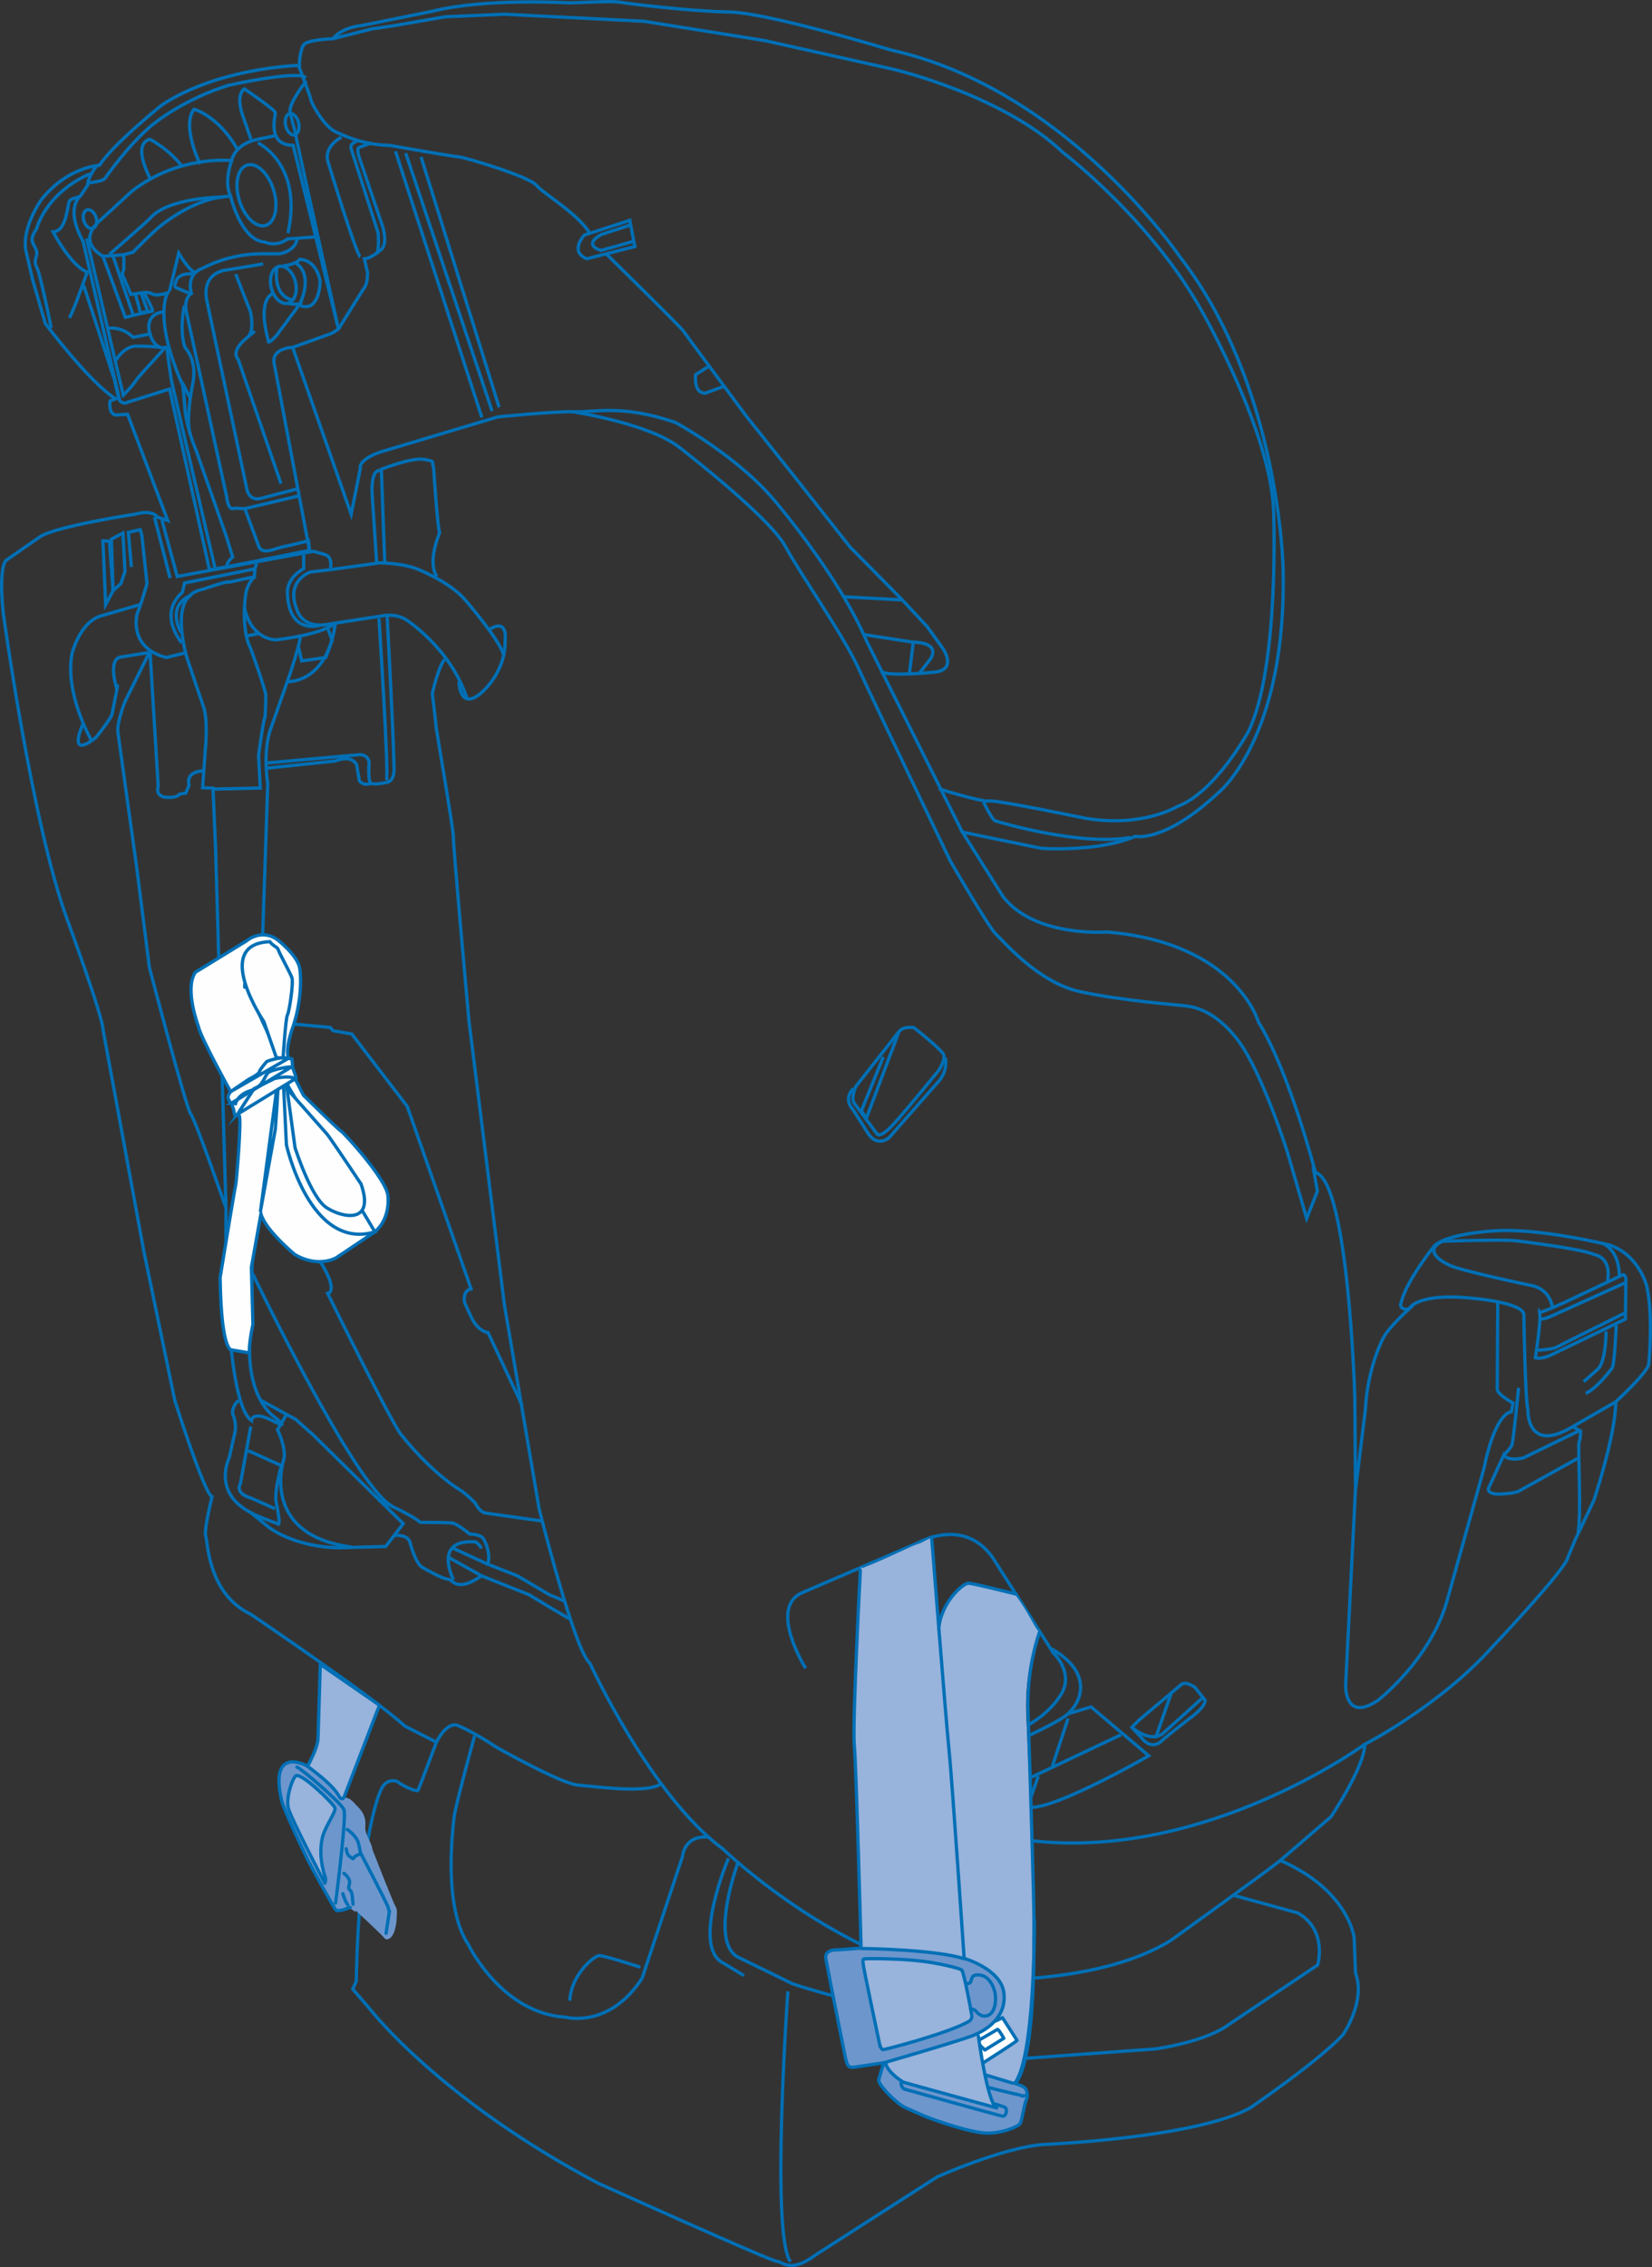<?xml version="1.0" encoding="UTF-8"?>
<!DOCTYPE svg PUBLIC "-//W3C//DTD SVG 1.1//EN" "http://www.w3.org/Graphics/SVG/1.1/DTD/svg11.dtd">
<!-- Creator: CorelDRAW 2017 -->
<svg xmlns="http://www.w3.org/2000/svg" xml:space="preserve" width="38.124mm" height="52.309mm" version="1.1" style="shape-rendering:geometricPrecision; text-rendering:geometricPrecision; image-rendering:optimizeQuality; fill-rule:evenodd; clip-rule:evenodd"
viewBox="0 0 746.76 1024.61"
 xmlns:xlink="http://www.w3.org/1999/xlink">
 <rect x="0" y="0" width="746.76" height="1024.61" fill="#333333" stroke="none"/>
 <defs>
  <style type="text/css">
   <![CDATA[
    .str0 {stroke:#006FB5;stroke-width:1.49;stroke-miterlimit:10}
    .str2 {stroke:#006FB5;stroke-width:1.49;stroke-linecap:round;stroke-miterlimit:4}
    .str1 {stroke:#006FB5;stroke-width:1.49;stroke-linecap:round;stroke-linejoin:round;stroke-miterlimit:4}
    .fil0 {fill:none;fill-rule:nonzero}
    .fil1 {fill:#FEFEFE;fill-rule:nonzero}
    .fil4 {fill:#FEFEFE;fill-rule:nonzero}
    .fil3 {fill:#98B3DC;fill-rule:nonzero}
    .fil2 {fill:#6D96CD;fill-rule:nonzero}
   ]]>
  </style>
 </defs>
 <g id="Layer_x0020_1">
  <path class="fil0 str0" d="M134.94 29.57c0,0 -35.93,0.95 -61.67,17.8 0,0 -22.24,17.81 -28.29,27.34 0,0 -14.3,0.64 -26.07,15.26 0,0 -8.89,12.09 -7.31,22.89l3.18 13.67 5.72 19.72c0,0 20.03,26.69 31.79,34l-2.54 0.95c0,0 -0.95,5.73 2.54,6.36l5.4 -0.32 18.12 48 -4.76 -1.59c0,0 -1.91,-3.5 -9.86,-1.27 0,0 -33.69,5.08 -42.59,9.85l-15.57 10.81c0,0 -3.82,1.26 -1.59,23.84 0,0 13.03,95.37 28.92,138.59 0,0 16.22,44.19 16.22,49.91l18.44 100.13 13.99 67.39c0,0 13.35,42.28 16.85,43.55 0,0 -3.82,15.26 -2.86,17.8 0.95,2.55 0.95,26.07 20.34,35.29 0,0 55.95,37.83 69.63,50.53l14.3 7.31c0,0 -7.63,20.35 -8.26,21.62 -0.64,1.28 -7.95,-2.54 -8.9,-3.49 -0.95,-0.95 -5.72,-1.91 -7.95,3.49 0,0 -9.85,20.03 -11.12,86.47l-1.58 3.49 7.95 9.22c0,0 31.47,40.7 102.99,78.52 0,0 78.19,35.28 80.74,35.28 2.54,0 6.05,5.73 17.48,-2.85l54.99 -35.29c0,0 28.93,-13.03 47.69,-14.62 0,0 68.98,-2.86 93.77,-16.53 0,0 31.15,-21.3 41.96,-33.06 0,0 10.49,-14.93 5.72,-27.97l-0.63 -15.89c0,0 -2.23,-21.3 -33.38,-34.97l22.89 -19.7c0,0 15.26,-22.57 15.26,-32.74 0,0 34.01,-17.49 57.84,-44.18 0,0 28.3,-29.88 33.38,-38.78l3.81 -9.22 8.58 -18.12c0,0 9.85,-29.56 9.85,-44.5 0,0 14.62,-13.36 14.94,-17.16 0,0 2.23,-21.62 -0.95,-35.29 0,0 -3.49,-13.99 -16.84,-18.43 0,0 -32.1,-7.95 -52.46,-6.36 0,0 -23.2,1.27 -27.33,7.62 0,0 -13.04,16.21 -14.62,26.06 0,0 0.32,2.23 3.81,1.6 0,0 -9.22,8.26 -11.75,13.34 0,0 -6.99,13.04 -7.95,32.11l-4.46 36.23 -0.32 -41.95c0,0 -2.85,-97.59 -17.79,-101.4 0,0 -11.77,-45.47 -25.76,-68.04 0,0 -10.17,-35.92 -68.66,-40.69 0,0 -32.42,2.54 -46.73,-15.89l-18.43 -29.24 35.59 7.31c0,0 25.44,1.9 42.6,-5.41 0,0 13.03,3.18 37.51,-19.7 0,0 31.15,-24.81 29.24,-101.73 0,0 -1.59,-82.33 -46.41,-140.19 0,0 -51.49,-76.29 -130.96,-93.77 0,0 -55.31,-16.85 -73.11,-17.16 -17.8,-0.32 -45.77,-3.81 -49.59,-4.45 -3.81,-0.64 -17.8,0.32 -22.89,0.32 0,0 -37.83,-2.23 -61.67,3.82l-31.47 6.36c0,0 -9.21,0.64 -13.35,6.05 0,0 -11.75,0.32 -13.35,2.85 -1.59,2.54 -2.23,9.22 -1.59,10.17"/>
  <path class="fil0 str0" d="M43.54 75.12c0,0 -3.9,5.06 -3.9,8.51 0,0 -2.53,3.91 -3.22,4.83 -0.69,0.92 -4.15,0.92 -5.07,2.53 -0.92,1.61 -1.15,13.56 -7.35,13.79 0,0 7.81,15.17 15.4,18.17 0,0 -6.21,17.93 -8.05,20.7"/>
  <path class="fil0 str0" d="M40.78 78.57c0,0 -18.39,6.67 -24.37,25.06 0,0 -2.3,2.99 -1.84,5.29 0.46,2.3 2.76,3.9 1.84,6.9 -0.92,2.99 -0.46,3.45 0.69,6.2 1.15,2.76 5.98,25.06 5.98,26.22m14.72 -19.31l14.03 43 1.84 8.28"/>
  <path class="fil0 str0" d="M39.63 82.71c0,0 6.89,-0.69 7.82,-2.07 0.92,-1.38 13.34,-18.86 24.38,-26.45 0,0 12.87,-9.89 31.5,-15.64 0,0 30.81,-6.9 34.95,-3.44m-101.86 53.34c0,0 -7.36,5.29 1.15,20.69l16.56 71.98c0,0 1.84,1.84 3.45,0.69l19.08 -5.98 18.01 81.63 7.51 -1.23m65.76 -191.69l-5.52 2.06c0,0 -1.61,0.24 0.23,5.29l10.12 29.9c0,0 2.53,7.12 0,10.58 0,0 -4.6,4.37 -8.06,4.6l1.38 5.98c0,0 0.46,5.29 -2.06,8.04l-11.04 17.71c0,0 -2.76,2.07 -4.6,2.52l-16.1 5.76 26.45 75.42 4.13 -20.69c0,0 -1.47,-3.64 8.95,-7.39l53.24 -15.91c0,0 23.94,-2.4 33.56,-2.34 0.42,0.01 0.8,0.01 1.15,0.03 8.68,0.29 21.71,-3.47 45.71,4.91 0,0 28.37,15.34 45.44,36.17 0,0 28.35,33.27 40.78,62.49l43.31 86.41"/>
  <path class="fil0 str0" d="M161.96 63.62c0,0 -4.14,0.92 -3.22,3.67l12.18 37.94c0,0 0.69,7.35 -0.69,9.43"/>
  <path class="fil0 str0" d="M154.37 62.01c0,0 -8.5,4.14 -5.98,11.5 0,0 12.65,41.62 14.48,42.54"/>
  <path class="fil0 str0" d="M138.5 36.49c0,0 -8.04,10.12 -7.35,14.03 0.68,3.91 2.29,8.51 2.29,9.43 0,0.92 19.55,88.76 19.55,88.76l-20.47 -83.02c-11.96,0 -8.05,-13.33 -8.05,-14.7 0,-1.38 -14.02,-10.81 -14.02,-10.81 0,0 -4.14,2.3 -0.69,12.19l3.68 10.57"/>
  <path class="fil0 str0" d="M90.45 74.2c0,0 -8.51,-17.25 -2.76,-24.83 0,0 10.8,2.76 19.54,17.93m-38.86 14.25c0,0 -9.2,-16.09 -0.69,-18.62 0,0 8.51,4.15 14.72,12.42m52.57 -19.89c0.63,2.65 -0.15,5.11 -1.76,5.51 -1.61,0.38 -3.42,-1.45 -4.06,-4.11 -0.63,-2.65 0.15,-5.12 1.75,-5.51 1.61,-0.38 3.43,1.46 4.07,4.11zm-95.81 52.32l16.56 70.82c0,0 4.37,-4.37 5.76,-6.67 1.38,-2.29 13.56,-14.72 13.56,-15.64m-31.64 -58.15c0.75,2.29 0.14,4.55 -1.38,5.05 -1.5,0.49 -3.34,-0.97 -4.09,-3.26 -0.75,-2.3 -0.13,-4.55 1.38,-5.05 1.5,-0.49 3.33,0.97 4.08,3.26z"/>
  <path class="fil0 str0" d="M124.48 61.32l-7.82 1.61c-10.81,2.07 -11.96,9.66 -11.96,9.66 0,0 -23.68,-2.76 -45.06,13.79l-14.26 13.11c0,0 -11.5,8.74 1.15,16.33l9.43 -0.69 0 6.43 -0.71 2.3 3.92 9.2 4.6 -0.68c0,0 2.99,-0.69 5.06,0.46 2.06,1.15 6.9,-0.46 6.9,-0.46 0,0 -6.68,11.26 6.9,41.85 0,0 0.69,5.74 0.92,9.88 0.23,4.15 1.61,11.04 5.29,20l13.34 37.94 2.99 9.67c0,0 -3.68,3.21 -2.07,4.37l36.8 -7.36 -0.46 -4.37c0,0 -5.75,1.61 -10.58,2.54 -4.83,0.92 -9.43,3.91 -11.72,0.46l-6.45 -17.47 -4.82 -0.24c0,0 -2.53,2.07 -3.45,-5.29l-17.94 -82.31c0,0 -2.07,-6.89 2.07,-9.42 0,0 -2.99,-8.74 5.29,-11.5 0,0 11.04,-6.44 26.68,-6.44l7.59 0c0,0 7.12,-0.68 8.27,-6.9"/>
  <path class="fil0 str0" d="M55.96 115.13l4.14 -1.15c0,0 10.58,-10.81 13.8,-12.88 0,0 14.95,-12.18 30.34,-12.41 0,0 4.61,20 15.41,20.69 0,0 5.06,2.53 10.35,-1.38l12.18 -0.92"/>
  <path class="fil0 str0" d="M49.52 114.9c0,0 16.56,-14.26 18.62,-16.56 9.14,-10.16 38.08,-9.29 31.51,-9.19"/>
  <path class="fil0 str0" d="M104.7 72.59c0,0 -3.67,9.43 -0.46,16.1m19.43 -2.85c2.32,7.52 0.74,14.7 -3.54,16.02 -4.28,1.31 -9.63,-3.72 -11.94,-11.24 -2.32,-7.53 -0.74,-14.71 3.54,-16.02 4.27,-1.32 9.62,3.71 11.94,11.24zm-77.14 29.98l10.12 27.59c0,0 11.26,-2.76 12.18,-2.76 0.92,0 -3.45,-7.82 -3.45,-7.82"/>
  <path class="fil0 str0" d="M51.13 115.82l8.96 26.21m1.16 -8.96l2.3 8.5 3.22 -0.92 -2.99 -8.27"/>
  <path class="fil0 str0" d="M76.65 131.45l4.14 -17.02c0,0 5.05,8.51 7.36,8.51"/>
  <path class="fil0 str0" d="M87 123.79c0,0 -6.59,-0.77 -7.51,3.68 0,0 -1.53,2.46 1.08,2.92 0,0 4.91,2.3 5.97,2.22m-3.21 5.45c0,0 -2.46,11.19 0.31,19.01 0,0 5.67,5.51 3.52,16.25 0,0 -3.37,15.79 -1.22,22.69m-3.68 -23.3c0,0 3.23,6.43 3.68,7.04"/>
  <path class="fil0 str0" d="M75.35 156.44c0,0 1.53,12.57 2.3,16.25 0.77,3.67 19.46,83.71 19.46,83.71"/>
  <path class="fil0 str0" d="M49.14 148.32c0,0 5.98,-0.92 11.04,4.14l7.66 -1.53c0,0 -3.23,-8.58 5.83,-9.96m-21.31 21.91c0,0 3.37,-6.13 8.89,-6.43 0,0 12.42,-0.15 13.49,1.38m-6.9 -6.89c0,0 1.22,6.13 6.28,6.29"/>
  <path class="fil0 str0" d="M118.96 119.27l-16.56 2.76c0,0 -11.26,0.69 -8.96,13.57l18.17 85.53c0,0 0.92,5.98 7.12,3.9l15.87 -4.13"/>
  <path class="fil0 str0" d="M127.01 218.6l-19.31 -56.1c0,0 -3.91,-3.45 3.68,-9.65 7.59,-6.22 0.92,-0.92 0.92,-0.92 0,0 2.76,-2.08 0.92,-11.04 0,0 -6.43,-16.33 -6.66,-17.02"/>
  <path class="fil0 str0" d="M132.3 156.98c0,0 -10.12,0.23 -8.27,7.82l15.86 83.93"/>
  <path class="fil0 str0" d="M110.68 229.87l24.37 -5.75m-7.12 -103.93c0,0 2.94,-0.28 5.6,-1.49 0.9,-0.42 1.65,-0.91 1.98,-1.49 0,0 7.36,-0.24 9.2,9.89 0,0 0,9.2 -4.84,11.26 0,0 -3.67,0.92 -4.37,-0.92 0,0 6.74,-13 -1.98,-18.74"/>
  <path class="fil0 str0" d="M133.54 127.39c1.14,4.59 -0.38,8.92 -3.39,9.66 -3.01,0.75 -6.37,-2.37 -7.51,-6.96 -1.14,-4.58 0.38,-8.91 3.39,-9.66 3.01,-0.75 6.37,2.37 7.51,6.96zm-3.39 9.66c0,0 0.99,0.62 5.36,0.38l-10.57 14.26c-4.37,4.82 -3.68,2.06 -3.68,2.06 -5.29,-19.54 2.31,-21.15 2.31,-21.15"/>
  <path class="fil0 str0" d="M125.17 120.87c0,0 -2.3,12.42 6.9,14.72m-15.51 -71.02c0,0 20.54,9.55 13.59,40.8"/>
  <path class="fil0 str0" d="M178.76 68.34l39.06 120.35m-34.43 -119.49l39.06 116.6"/>
  <line class="fil0 str0" x1="190.33" y1="70.94" x2="225.63" y2= "184.06" />
  <path class="fil0 str0" d="M134.94 29.57c0,0 5.34,13.88 5.63,15.62 0.29,1.73 6.07,12.15 11.28,14.46 5.21,2.32 12.74,5.79 24.3,6.07 0,0 29.8,5.22 31.53,5.22 1.74,0 31.25,8.67 34.72,12.73 3.47,4.05 18.22,12.44 24.01,21.41"/>
  <path class="fil0 str0" d="M274.24 114.92c0,0 33.85,33.27 34.72,34.72 0.87,1.45 28.65,38.77 28.65,38.77l21.69 27.19 24.88 31.54 23.72 24.01 11.29 12.15 6.65 9.26c0,0 7.81,10.41 -4.06,11.28 0,0 -19.95,2.03 -23.42,-0.29m-247.84 -286.06l17.54 -4.42 9.84 -1.44 23.42 -4.05 26.62 -1.15 63.06 3.18 54.39 8.68 58.44 13.02c0,0 49.48,11.57 76.67,37.61 0,0 40.8,30.96 63.94,73.77 0,0 29.8,52.66 31.25,87.66 0,0 2.9,70.59 -11.28,100.1 0,0 -15.04,27.77 -32.41,34.14 0,0 -15.62,9.55 -41.37,5.22 0,0 -40.5,-8.4 -43.69,-7.82 -3.18,0.57 -22.57,-5.5 -22.57,-5.5m20.25 6.07c0,0 3.77,7.82 5.21,8.39 1.45,0.59 39.05,11.58 61.05,7.53"/>
  <path class="fil0 str0" d="M284.66 99.58l-20.54 6.66c0,0 -6.94,7.52 1.16,10.7l21.7 -5.49 -2.32 -11.86z"/>
  <path class="fil0 str0" d="M285.24 101.61l-13.32 4.34c0,0 -8.96,4.34 -0.28,7.24l14.46 -4.05m33.85 56.7l-5.49 3.47c0,0 -1.15,8.39 4.33,8.39l8.68 -3.18"/>
  <path class="fil0 str0" d="M258.61 186.06c0,0 34.73,5.22 48.61,16.22 0,0 40.5,31.25 47.74,44.56 7.23,13.31 26.32,40.22 33.27,55.55 6.94,15.33 41.38,86.8 41.38,86.8 0,0 17.42,30.15 20.66,33.06 3.22,2.91 18.75,21.68 37.84,25.89 19.09,4.19 45.94,6.14 47.87,6.46 1.95,0.32 12.62,0.97 23.62,15.53 10.99,14.55 22.32,50.46 22.32,50.46l8.73 30.08 4.85 -12.29 -1.93 -10.99m-203.32 -240.63l21.76 3.35 0.8 0.13c0,0 12.44,-0.29 7.81,7.53l-4.92 6.36"/>
  <line class="fil0 str0" x1="411.09" y1="304.41" x2="412.82" y2= "290.23" />
  <line class="fil0 str0" x1="381.29" y1="269.7" x2="407.9" y2= "271.15" />
  <path class="fil0 str0" d="M636.87 591.6c0,0 3.21,-7.78 30.19,-4.71 0,0 20.84,1.84 21.76,7.05 0,0 0.62,39.55 1.84,42.92 0,0 -0.92,21.15 21.17,7.36l18.5 -10.66m-28.7 -43.15c0,0 -0.69,-6.91 -8.28,-9.2 0,0 -34.49,-7.12 -38.63,-9.65 0,0 -14.49,-6.45 -0.46,-11.5"/>
  <path class="fil0 str0" d="M652.18 560.98c0,0 26.67,-0.92 33.11,-0.23 0,0 30.35,3.68 35.17,6.21 0,0 8.06,0.69 6.22,11.96"/>
  <path class="fil0 str0" d="M724.39 561.9c0,0 7.82,2.76 7.59,15.41"/>
  <path class="fil0 str0" d="M726 601.68c0,0 0,14.03 -3.9,17.25l-6.22 5.51"/>
  <path class="fil0 str0" d="M730.59 598.92c0,0 -0.69,17.48 -1.84,19.31 0,0 -6.43,8.96 -11.96,11.51m-20.92 -36.8c0,0 -0.69,1.15 11.5,-4.38l26.21 -12.41c0,0 0.69,-0.69 1.38,1.61l-0.23 18.39 -33.33 16.09c0,0 -4.61,2.3 -7.37,1.38 0,0 2.99,-18.86 1.84,-20.69z"/>
  <path class="fil0 str0" d="M696.33 595.93c0,0 0.46,0.92 5.51,-1.38l32.66 -14.72m-39.32 30.36c0,0 6.43,-0.23 8.5,-1.38 2.07,-1.15 31.27,-15.64 31.27,-15.64"/>
  <path class="fil0 str0" d="M612.71 673.29l-4.44 88.42c0,0 -0.46,17.02 14.71,6.67 0,0 23.45,-18.17 31.05,-44.61l16.79 -60.24c0,0 4.36,-23.92 12.41,-25.53l0.69 -3.9c0,0 -7.12,-3.91 -7.12,-6.21 0,-2.3 0.24,-39.09 0.24,-39.09"/>
  <path class="fil0 str0" d="M711.05 644.9l3.45 1.84c0,0 0,3.68 -0.69,4.83 -0.69,1.15 1.15,32.88 -0.46,40.93m-0.24 -33.34l-26.89 14.94c-2.53,0.93 -8.51,1.16 -8.51,1.16 -7.12,0 -4.37,-3.68 -4.37,-3.68l6.43 -14.02c0,0 1.38,2.99 8.74,1.38l25.06 -12.19m-33.8 10.81c0,0 3,-2.76 3.68,-4.61 0.69,-1.84 2.99,-25.75 2.99,-25.75m-352.95 214.88c0,0 -12.91,35.08 0,42.38l24.7 12.07c0,0 33.96,11.79 56.69,10.94 0,0 7.3,-2.24 14.59,8.98 0,0 8.7,15.16 19.36,14.88l73.52 -5.34c0,0 22.74,-3.08 33.4,-11.22l39.85 -26.66c0,0 4.78,-15.72 -8.98,-23.58l-28.62 -7.85"/>
  <path class="fil0 str0" d="M214.51 784.54c0,0 -8.7,31.71 -9.26,36.76 -0.55,5.05 -5.05,40.41 6.46,57.53 0,0 14.87,31.14 44.06,32.83 0,0 19.65,5.33 34.51,-17.68l18.25 -55c0,0 0.57,-9.82 12.06,-8.71"/>
  <path class="fil0 str0" d="M329.29 839.83c0,0 -17.12,40.13 -2.25,47.42l9.27 5.62"/>
  <path class="fil0 str0" d="M578.7 840.81c-2.88,2.65 -49.32,36.06 -49.32,36.06 -34.24,21.33 -92.05,17.68 -92.05,17.68 -58.65,-8.7 -110.56,-58.93 -110.56,-58.93 -32.84,-24.42 -60.07,-83.89 -60.07,-83.89 -7.02,-5.61 -23.01,-69.88 -23.01,-69.88l-15.71 -92.32 -16.01 -128.26c0,0 -7.29,-80.54 -7.01,-82.78 0.27,-2.24 -7.86,-49.39 -7.86,-50.23 0,-0.84 -1.69,-14.88 -1.69,-14.88 0,0 3.01,-13 5.62,-15.31m205.33 168.16l-19.54 24.84c0,0 -2.53,5.74 -0.46,7.81l9.9 13.34c0,0 0.92,3.22 7.82,-4.37 6.9,-7.59 20.46,-24.37 20.46,-24.37 0,0 2.76,-4.37 2.07,-6.68 -0.68,-2.29 -13.56,-12.41 -13.56,-12.41 0,0 -4.82,-0.69 -6.68,1.84z"/>
  <path class="fil0 str0" d="M385.69 491.99c0,0 -4.82,4.37 0,9.65l6.43 10.12c0,0 3.45,6.9 9.67,2.53l21.84 -24.84c0,0 5.05,-4.6 3.67,-11.5m-28.05 -0.23l-9.9 24.38 2.3 3.21 14.72 -39.08"/>
  <path class="fil0 str0" d="M356.15 899.97c0,0 -7.88,110.4 1.18,122.23"/>
  <path class="fil0 str0" d="M616.84 788.36c0,0 -89.28,65.56 -178.5,37.66"/>
  <path class="fil0 str0" d="M364.15 753.97c0,0 -16.87,-26.98 -1.84,-34.03l52.73 -22.68c0,0 20.54,-11.96 33.72,6.74l27.29 42.92c0,0 10.73,9.81 2.46,20.54 0,0 -6.14,9.81 -20.86,15.64l-29.12 11.34c0,0 -11.96,3.37 -25.14,-3.68"/>
  <path class="fil0 str0" d="M398.49 791.68c0,0 14.1,11.65 38.32,4.9 0,0 38.94,-15.64 45.99,-22.07 7.04,-6.44 10.42,-19.31 -7.68,-29.44"/>
  <path class="fil0 str0" d="M514.99 777.27l19 -15.95c0,0 1.54,-1.84 6.14,1.23l4.59 5.83c0,0 0.62,2.46 -5.82,7.37 -6.43,4.89 -13.18,10.42 -13.18,10.42 0,0 -4.6,5.83 -9.81,-0.92l-4.29 -4.61 1.98 -1.98 1.38 -1.38z"/>
  <path class="fil0 str0" d="M511.62 780.64c0,0 8.27,7.35 14.1,2.76l18.4 -16.56m-14.72 -1.53l-7.05 20.23"/>
  <path class="fil0 str0" d="M197.25 787.41c0,0 4.22,-8.93 9.22,-7.75 0,0 6.48,2.36 17.97,10.02 0,0 29.17,16.49 36.84,17.09 7.66,0.59 30.05,3.84 37.12,-0.3m-190.64 -173.55c0,0 -4.13,3.82 -2.07,7.36 0,0 1.47,4.13 0.3,7.95l-2.36 10.61c0,0 -7.96,15.62 9.72,24.75l7.95 6.49c0,0 11.2,9.14 32.12,9.43l20.92 -0.59 7.95 -10.3 -40.67 -40.07 -7.95 -7.07 -15.62 -8.55"/>
  <path class="fil0 str0" d="M129.27 639.7l-3.83 6.48c0,0 3.83,7.66 2.94,12.96 0,0 -11.78,34.48 30.65,40.07m-45.68 -15.61c1.48,1.18 12.09,5 12.09,5 1.77,2.06 -0.3,-8.24 -0.3,-8.24 -1.77,-5.02 2.07,-17.97 2.07,-17.97l-15.03 -6.78"/>
  <path class="fil0 str0" d="M113.36 644.71l-4.71 25.93c0,0 -2.95,4.13 5,6.48l10.61 4.72"/>
  <path class="fil0 str0" d="M178.48 693.91c0,0 5.6,-0.59 6.78,2.94 0,0 2.35,9.43 5.6,11.49 0,0 9.13,5.31 11.49,5.31 2.36,0 3.83,6.49 15.32,-1.47l21.51 8.55 9.73 5.9 8.55 5m-86.3 -53.62c0,0 14.4,6.17 18.82,10.01 0,0 12.07,0 14.43,0.29 2.36,0.3 7.95,5.02 7.95,5.02 0,0 4.42,0 5.9,1.76 1.47,1.77 3.83,8.54 2.06,11.79l13.56 5.3 14.44 8.55 7.08 2.94"/>
  <path class="fil0 str0" d="M205 713.95c0,0 -9.72,-18.56 10.01,-17.09 0,0 1.77,1.18 2.65,2.94m-14.73 4.13l14.73 8.24m-12.67 -12.38l15.32 7.08"/>
  <path class="fil0 str0" d="M235.94 634.97l-15.32 -32.71c0,0 -4.42,-0.29 -7.66,-7.08l-2.94 -6.47c0,0 -1.18,-5.31 2.94,-6.19l-28.87 -82.5 -25.06 -32.71 -8.53 -1.48 -1.19 -1.48 -19.15 -1.76c0,0 -6.49,1.47 -7.37,1.47 -0.88,0 -5.89,1.17 -5.89,1.17m-0.89 35.66l25.33 66.88c0,0 3.24,-0.3 7.66,10.61 0,0 2.06,5.6 -0.88,6.18 0,0 30.64,62.17 33.59,64.24 0,0 12.67,16.49 27.41,25.33 0,0 2.94,2.36 5.6,5.01 0,0 2.06,4.42 5.01,4.71l25.04 3.54m-147.81 -330.78l20.69 -0.46 -0.76 -14.72c0,0 2.14,-16.4 2.91,-17.32 0,0 0.46,-7.5 0.31,-10.12 -0.16,-2.6 -6.9,-21.15 -6.9,-21.15 -3.83,-6.9 -2.91,-22.38 -1.68,-26.37 1.23,-3.99 3.68,-5.67 3.07,-5.67 -0.62,0 -10.89,2.3 -10.89,2.3 -0.76,-0.77 -11.49,3.06 -11.49,3.06 -5.22,1.08 -6.14,2.92 -6.14,2.92 -8.28,6.14 -1.53,28.36 -1.53,28.36l7.67 22.69c1.84,6.44 0.61,18.24 0.61,18.24l-1.23 17.63 4.68 0.2 1.18 27.41 4.71 163.24c0,0 -1.48,85.75 11.49,95.18 0,0 0.29,-4.72 9.43,0 9.14,4.71 1.18,-1.48 1.18,-1.48 0,0 -13.55,-8.25 -11.2,-36.84l1.77 -64.82 6.19 -184.76c0,0 -2.29,-13.78 1.08,-24.04l8.58 -24.38c0,0 4.91,-14.25 5.07,-18.24"/>
  <path class="fil0 str0" d="M67.84 295.02l3.68 60.24c0,0 -2.45,6.43 7.37,4.91 0,0 1.84,-0.46 1.84,-0.92 0,-0.46 3.22,-0.77 3.22,-0.77l1.53 -3.68c0,0 -2.14,-5.83 6.28,-6.44m28.67 -3.52l41.08 -3.68c0,0 4.6,-0.92 5.36,3.37 0,0 -0.76,8.74 0.92,9.5 1.69,0.77 6.13,-0.3 6.13,-0.3 0,0 3.68,0.3 4.14,-4.75 0.46,-5.06 -3.07,-70.52 -3.07,-70.52"/>
  <path class="fil0 str0" d="M171.31 279.53c0,0 4.6,71.13 3.37,73.12"/>
  <path class="fil0 str0" d="M120.88 347.14l30.81 -3.22c0,0 6.9,-3.21 9.51,1.69l1.22 7.2c0,0 1.54,2.6 5.37,1.22m-37.25 -45.99c0,0 17.48,0.46 21,-26.21"/>
  <polyline class="fil0 str0" points="134.98,292.56 136.36,298.7 147.24,297.16 150.15,289.34 148.16,284.13 "/>
  <path class="fil0 str0" d="M227.72 296.09c-1.99,-7.21 -17.47,-24.99 -17.47,-24.99 -7.21,-8.43 -22.07,-14.11 -22.07,-14.11 -4.69,-1.73 -10.46,-2.31 -13.8,-2.51 -1.69,-0.1 -2.76,-0.1 -2.76,-0.1l-22.22 3.07 -9.05 1.06c0,0 -11.5,3.69 -6.14,17.02 0,0 2.15,9.2 15.02,6.45l23.92 -3.69c0,0 5.21,-1.22 10.26,1.68 0,0 20.09,12.74 27.6,35.41"/>
  <path class="fil0 str0" d="M207.48 308.05c0,0 0.15,12.88 9.35,5.67 0,0 11.8,-8.89 11.51,-24.53 0,0 1.38,-9.96 -7.06,-4.75"/>
  <path class="fil0 str0" d="M172.07 212.7c-4.75,-0.92 -3.84,10.73 -3.84,10.73l2 30.51"/>
  <path class="fil0 str0" d="M173.91 253.93l-1.53 -41.85c0,0 13.78,-5.51 19.46,-4.44 5.67,1.06 2.9,0.77 4.13,3.52 0,0 1.84,27.9 2.76,29.59 0,0 -5.83,13.33 -1.22,19.77"/>
  <path class="fil0 str0" d="M149.39 256.69c0.77,-4.76 -1.53,-5.67 -2.3,-5.98 -0.77,-0.31 -5.51,-1.53 -5.51,-1.53l-61.47 11.35 -6.9 -25.45"/>
  <path class="fil0 str0" d="M115.05 261.45c0,0 -0.31,-5.51 1.23,-6.74m-1.38 2.45l-31.42 6.29c0,0 -0.92,3.38 -0.92,3.99 0,0.62 -11.5,7.98 -0.46,23.15"/>
  <path class="fil0 str0" d="M81.79 285.82c0,0 -6.9,-11.8 4.3,-16.71"/>
  <path class="fil0 str0" d="M110.45 274.47c0,0 1.99,13.49 13.95,14.72 0,0 19.31,-1.84 27.13,-7.37m-39.7 5.53l5.36 -1.08m-75.88 48.29c0,0 -12.26,-21.15 -8.73,-39.25 0,0 3.37,-13.79 12.72,-16.85l18.55 -5.37m-10.88 38.79c0,0 -4.44,-13.18 1.23,-14.87l14.41 -2.3"/>
  <path class="fil0 str0" d="M37.49 327.21c0,0 -7.51,16.56 5.83,6.14 0,0 7.06,-8.74 7.35,-10.73 0.31,-2 2.46,-11.5 2.46,-13.34"/>
  <path class="fil0 str0" d="M83.93 295.02l-8.74 2.15c-17.47,-4.45 -13.19,-19.78 -13.19,-19.78 2.15,-5.22 4.45,-13.65 4.45,-13.65l-2.3 -21.62 -0.77 -2.76 -5.36 1.23 1.38 15.64"/>
  <path class="fil0 str0" d="M69.83 233.7l7.06 27.59m60.39 -10.57l0 6.28c0,0 -7.66,3.83 -7.36,11.19 0.3,7.35 2.91,16.7 14.41,14.56m-88.76 -41.85l-5.21 2.76 0.76 23.3 3.53 -3.22 1.84 -5.51 -0.92 -17.32z"/>
  <polygon class="fil0 str0" points="46.53,244.43 47.76,273.24 51.12,266.96 49.45,244.58 "/>
  <path class="fil0 str0" d="M67.22 295.48c0,0 -9.96,20.08 -10.58,21.3 -0.62,1.23 -3.83,10.28 -3.37,13.95 0.46,3.68 8.44,60.7 8.44,60.7l5.83 45.84c0,0 16.71,63.93 18.69,66.23 2,2.3 15.56,41.39 15.72,41.85m12.18 30.13c0,0 45.76,94.96 62.55,104.85"/>
  <path class="fil1 str0" d="M105.04 610.15c0,0 -5.02,2.6 -5.54,-32.79 0,0 6.72,-41.11 7.02,-41.72 0.29,-0.6 2.8,-30.24 1.58,-31.57 -1.22,-1.34 -1.83,2.65 -2.47,-2.53l-0.85 -2.4c0,0 -2.06,-2.49 -1.67,-3.7 0.39,-1.22 1.13,-2.09 1.13,-2.09 0,0 -13.88,-25.01 -14.6,-29.58 0,0 -6.39,-16.82 -1.36,-24.35l23.16 -14.19c0,0 6.83,-5.99 14.3,-0.28 0,0 8.71,6.9 9.7,12.42 0.97,5.43 0.52,16.34 -2.99,26.65 -0.04,0.14 -0.1,0.3 -0.15,0.45 -3.64,10.44 -1.91,13.84 -1.91,13.84l1.58 0.28 0.39 4.08 1.42 3.99 -0.35 0.9 3.75 7.44c0,0 15.39,15.2 16.87,16.09 1.49,0.89 21.37,22.65 21.32,29.65 0,0 1.35,9.74 -5.92,16.01l-17.47 11.69c0,0 -8.07,4.81 -18.71,-1.47 0,0 -13.03,-10.66 -15.32,-18.3l-4.3 24.06c0,0 0.53,19.68 0.68,25.89 0,0 -1.66,7.26 -1.66,12.82l-7.62 -1.3z"/>
  <path class="fil1 str0" d="M117.82 546.94l6.64 -36.63c0,0 1.59,-21 1.24,-22.74l-7.88 59.37z"/>
  <path class="fil1 str0" d="M128.01 487.13l1.46 30.27c0,0 10.55,48.07 40,39.34l-41.46 -69.61z"/>
  <path class="fil1 str0" d="M129.15 487.69l0.57 4.21 0.1 0.77 3.54 25.98c0,0 7.12,22.62 14.36,27.22 7.23,4.62 21.86,7.47 15.49,-10.75 0,0 -9.26,-13.92 -13.5,-19.98 -0.99,-1.42 -1.71,-2.4 -1.96,-2.68l-16.67 -18.86 -1.94 -5.91z"/>
  <path class="fil1 str0" d="M126.16 477.98l-1.69 -24.84c0,0 1.27,-16.22 -0.45,-19.61 -1.72,-3.41 -10.78,-12.04 -12.46,2.9 -1.68,14.95 -0.65,8.2 -0.65,8.2l15.25 33.36z"/>
  <path class="fil1 str0" d="M117.3 457.39c0,0 7.44,-4.69 7.59,-7.02l-7.59 7.02z"/>
  <path class="fil1" d="M118.21 450.16l-2.57 -17.76c0,0 1.71,-1.88 2.82,0.22 1.11,2.1 3.12,15.47 3.12,15.47 0,0 -0.58,3.84 -3.37,2.06z"/>
  <path class="fil0 str0" d="M118.21 450.16l-2.57 -17.76c0,0 1.71,-1.88 2.82,0.22 1.11,2.1 3.12,15.47 3.12,15.47 0,0 -0.58,3.84 -3.37,2.06z"/>
  <path class="fil1 str0" d="M127.97 478.12c0,0 1.17,-18.24 1.96,-19.42 0.8,-1.19 2.86,-14.7 1.99,-16.95 -0.88,-2.23 -5.8,-11.33 -6.05,-12.29 -0.27,-0.95 -0.65,-1.13 -1.94,-2.02 -1.28,-0.87 -1.95,-1.85 -1.95,-1.85 -26.43,1.03 -2.7,36.16 -2.7,36.16l5.65 16.29 3.04 0.08z"/>
  <path class="fil1 str0" d="M107.37 503.54l7.47 -11.53 9.25 -4.57c0,0 6.77,-1.64 9.36,0.12l-26.08 15.98z"/>
  <path class="fil1 str0" d="M104.25 493.35l8.19 -5.57c0,0 4.63,-2.28 4.79,-3.36 0.16,-1.07 3.38,-4.7 3.38,-4.7 0,0 5.84,-2.35 9.78,-1.41l-26.14 15.04z"/>
  <path class="fil1 str0" d="M104.46 498.65l2 0.16c0,0 0.84,-4.14 7.03,-5.98 6.2,-1.85 5.81,-7.32 8.44,-8.51 2.63,-1.19 8.93,-2.41 9.68,-2.03l-27.15 16.36z"/>
  <path class="fil2" d="M139.28 798.21c1.02,0.96 11.4,8.08 14.43,13.88 0.88,1.67 2.03,0.27 2.03,0.27 0,0 2.18,-0.12 4.3,2.37 2.03,2.38 4.56,3.96 5.07,8.17 0.24,1.91 -0.25,3.21 0.26,5 0.62,2.18 2.23,4.84 2.79,6.86l0.17 1.05c0,0 9.45,24.25 10.48,25.83 1,1.58 0.5,3.7 0.5,5.28 0,1.57 -0.5,5 -1.52,7.1 -1.02,2.12 -3.04,3.26 -4.06,1.85 -1.01,-1.41 -12.92,-12.39 -12.92,-12.39l-0.21 0.68c-1.29,-1.24 -3.85,-2.52 -3.85,-2.52 0,0 -3.62,2.63 -4.64,1.58 -1.02,-1.05 -11.15,-19.33 -13.17,-23.55 -2.03,-4.22 -10.48,-21.78 -11.48,-26.35 -1.01,-4.57 -2.37,-12.66 1.34,-15.82 3.72,-3.17 10.48,0.7 10.48,0.7z"/>
  <path class="fil3" d="M155.24 812.62l16.15 -41.54c-13.77,-9.52 -26.87,-18.64 -26.87,-18.64 0.34,2.45 -1.01,29.17 -1.01,33.39 0,4.22 -4.73,12.65 -4.73,12.65 1.01,0.97 11.4,8.08 14.44,13.88 0.88,1.66 2.02,0.26 2.02,0.26z"/>
  <path class="fil3" d="M133.45 802.87c2.28,-1.85 17.23,12.65 17.73,14.5 0.51,1.85 -4.78,8.7 -5.83,13.97 -1.77,8.96 1.27,16.61 1.52,17.66 0.26,1.05 -0.25,2.37 -0.25,2.37 0,0 -15.2,-28.99 -16.46,-33.73 -1.27,-4.75 1.68,-13.45 3.29,-14.76z"/>
  <path class="fil0 str1" d="M158.26 862.09c0,0 -5.39,2.19 -6.4,1.14 -1.01,-1.06 -11.15,-19.34 -13.18,-23.55 -2.02,-4.22 -10.46,-21.79 -11.48,-26.36 -1.01,-4.56 -2.36,-12.65 1.35,-15.81 3.72,-3.16 10.48,0.71 10.48,0.71 0,0 4.73,-8.43 4.73,-12.65l1.01 -33.38 26.65 18.39"/>
  <path class="fil0 str1" d="M139.02 798.21c1.01,0.96 11.4,8.08 14.44,13.88 0.88,1.67 2.02,0.27 2.02,0.27l15.89 -41.28m-37.68 31.53c2.28,-1.85 17.23,12.65 17.73,14.5 0.51,1.85 -4.78,8.7 -5.83,13.97 -1.77,8.96 1.26,16.61 1.52,17.66 0.25,1.05 -0.26,2.37 -0.26,2.37 0,0 -15.19,-28.99 -16.46,-33.74 -1.27,-4.75 1.68,-13.45 3.29,-14.76z"/>
  <path class="fil0 str1" d="M134.21 798.65c1.27,0 20.01,16.08 21.28,19.24 1.27,3.16 -3.8,42.16 -3.8,42.16m5.32 -33.21c0.76,0.53 4.31,3.16 5.07,6.33 0.76,3.17 0.76,3.95 0.76,3.95 0,0 12.67,24.25 12.67,25.04 0,0.79 0.52,1.58 0.52,1.58l-1.52 10.01"/>
  <path class="fil0 str2" d="M156.5 835.55c0,0 0.26,2.63 1.52,3.43 1.27,0.79 1.52,1.58 2.03,0.53 0.51,-1.06 3.04,-1.59 3.04,-1.59m-7.6 8.71c0,0 2.79,2.1 2.53,4.22 -0.25,2.11 -0.76,2.37 0,3.16 0.76,0.79 1.02,1.06 1.27,3.43 0.26,2.37 0.26,3.17 0.26,3.17m-4.56 -4.75c0.26,1.06 1.52,4.48 2.28,5.02"/>
  <path class="fil0 str2" d="M288.88 888.87c0,0 -15.64,-5.06 -17.94,-5.06 -2.3,0 -12.42,8.28 -13.34,19.78"/>
  <path class="fil3" d="M409.16 952.5c0,0 2.76,1.45 8.74,3.86 5.98,2.4 21.62,7.7 28.52,7.7 6.89,0 13.8,-2.89 14.72,-4.34 0.92,-1.44 1.84,-8.67 2.76,-10.59 0.92,-1.93 0.46,-4.82 -0.92,-5.78 -1.38,-0.96 -4.61,-1.93 -4.61,-1.93l2.31 -4.82c8.28,-13 6.89,-60.2 6.89,-68.87 0,-8.67 -2.76,-73.2 -3.68,-92.96 -0.92,-19.74 5.52,-37.56 5.52,-37.56 -2.03,-2.13 -4.66,-8.79 -10.57,-16.59l-2.34 -0.79c0,0 -16.51,-4.3 -18.82,-4.3 -2.3,0 -12.41,8.67 -13.34,20.72l-0.1 -1.28c-1.67,-20.52 -3.1,-40.33 -3.1,-40.33l0.32 0.32c-2.34,0.55 -4.59,2.28 -6.31,2.76 -3.31,0.93 -14.11,6.64 -25.45,11.01l-0.45 -0.72c0,0 -3.99,71.12 -3.07,80.75 0.92,9.63 3.07,91.66 3.07,91.66 0,0 -9.05,0.81 -11.35,0.81 -2.3,0 -5.06,0.96 -4.6,3.85 0.46,2.89 7.82,39.98 8.74,44.32 0.92,4.33 1.38,5.29 4.6,4.82 3.22,-0.48 12.88,-1.93 12.88,-1.93 0,0 -1.85,5.77 -2.31,7.71 -0.42,1.78 6.72,9.42 11.04,12.02l0.92 0.5z"/>
  <path class="fil2" d="M409.46 952.18c0,0 2.76,1.45 8.74,3.85 5.98,2.41 21.62,7.71 28.52,7.71 6.89,0 13.8,-2.89 14.72,-4.34 0.92,-1.44 1.84,-8.66 2.76,-10.59 0.92,-1.93 0.46,-4.82 -0.92,-5.78 -1.38,-0.96 -4.61,-1.93 -4.61,-1.93l-0.76 0 -11.65 -3.54 -0.75 -0.29c1.48,7.16 3.38,14.04 5.34,15.06 0,0 -41.07,-11.24 -41.99,-11.56 -0.92,-0.32 -7.06,-4.49 -7.97,-8.02l-1.07 -0.8c0,0 -1.85,5.77 -2.31,7.7 -0.42,1.8 6.72,9.43 11.04,12.03l0.92 0.5z"/>
  <path class="fil4" d="M442.27 920.23c0,0 0.75,5.69 1.95,12.31l0.49 -0.43c0,0 12.57,-8.02 13.8,-8.99l1.23 -0.96 -6.59 -10.28 -2.91 1.45 -0.39 -0.08c-2.18,2.46 -5,4.37 -7.94,5.78l0.35 1.21z"/>
  <path class="fil2" d="M435.83 885.07c-12.26,-4.01 -42.31,-4.66 -46.6,-4.66 0,0 -9.05,0.8 -11.35,0.8 -2.3,0 -5.06,0.97 -4.6,3.85 0.46,2.89 7.82,39.98 8.73,44.32 0.92,4.33 1.38,5.29 4.61,4.82 3.21,-0.48 12.87,-1.94 12.87,-1.94 0,0 31.74,-9.15 39.55,-12.03 7.82,-2.89 16.09,-9.16 14.72,-19.75 -1.38,-10.6 -17.94,-15.42 -17.94,-15.42z"/>
  <path class="fil3" d="M397.66 924.08c0,0 -7.5,-35.32 -7.5,-36.6 0,-1.28 -0.16,-1.76 0.15,-2.09 0.3,-0.32 13.49,-0.32 23.6,0.64 10.12,0.97 19.94,3.54 20.86,4.33 0.92,0.8 4.44,19.59 4.44,20.07 0,0 0.66,2.02 -1.38,3.2 -8.89,5.15 -38.02,12.85 -38.79,12.69 -0.76,-0.16 -1.38,-2.24 -1.38,-2.24z"/>
  <path class="fil0 str2" d="M458.36 941.42c0,0 3.22,0.96 4.6,1.93 1.38,0.96 1.84,3.86 0.92,5.78 -0.92,1.92 -1.84,9.15 -2.76,10.59 -0.92,1.45 -7.82,4.34 -14.72,4.34 -6.9,0 -22.53,-5.29 -28.5,-7.71l-8.73 -3.85c-4.15,-1.93 -12.42,-10.59 -11.96,-12.52 0.46,-1.92 2.29,-7.71 2.29,-7.71 0,0 -9.65,1.44 -12.87,1.93 -3.22,0.48 -3.68,-0.49 -4.6,-4.82 -0.92,-4.33 -8.27,-41.43 -8.74,-44.31 -0.45,-2.88 2.3,-3.85 4.6,-3.85 2.29,0 11.34,-0.8 11.34,-0.8 0,0 -2.15,-82.05 -3.07,-91.67 -0.92,-9.63 2.74,-79.08 2.74,-79.08m10.59 222.6c0,0 31.74,-9.15 39.55,-12.04 7.82,-2.9 16.09,-9.15 14.72,-19.75 -1.38,-10.6 -17.94,-15.42 -17.94,-15.42 0,0 -5.51,-81.88 -6.89,-94.88 -1.38,-13 -7.8,-95.55 -7.8,-95.55m38.17 25.82c0,0 -19.34,-4.93 -21.63,-4.93 -2.29,0 -12.42,8.67 -13.34,20.72m43.22 131.48c0,8.67 -0.13,60.23 -8.4,73.23"/>
  <path class="fil0 str1" d="M442.27 920.23c0,0 3.99,30.17 8.27,32.42 0,0 -41.07,-11.24 -41.99,-11.56 -0.92,-0.32 -7.06,-4.49 -7.97,-8.02"/>
  <line class="fil0 str2" x1="457.6" y1="941.42" x2="445.95" y2= "937.88" />
  <path class="fil0 str1" d="M444.72 932.11c0,0 12.57,-8.03 13.8,-8.99l1.22 -0.96 -6.59 -10.28 -2.92 1.45"/>
  <path class="fil0 str1" d="M454.67 952.9c0.71,1.32 -0.1,3.84 -1.67,3.46 -3.52,-0.85 -43.08,-11.88 -44.15,-12.2 -1.07,-0.32 -2.14,-2.73 -1.07,-3.22"/>
  <path class="fil0 str1" d="M449.78 950.89c1.38,0.32 3.18,1.09 3.99,1.29 0.42,0.1 0.72,0.37 0.91,0.71"/>
  <path class="fil0 str2" d="M447.18 943.51c1.07,0.33 12.26,3.05 13.34,3.21 1.07,0.16 1.99,0.97 2.45,0.33"/>
  <path class="fil0 str2" d="M397.66 924.08c0,0 -7.51,-35.32 -7.51,-36.6 0,-1.28 -0.15,-1.76 0.16,-2.09 0.3,-0.32 13.49,-0.32 23.6,0.64 10.12,0.97 19.94,3.54 20.86,4.33 0.92,0.8 4.44,19.59 4.44,20.07 0,0 0.67,2.03 -1.38,3.2 -8.89,5.15 -38.01,12.85 -38.78,12.69 -0.77,-0.16 -1.38,-2.25 -1.38,-2.25z"/>
  <path class="fil0 str2" d="M437.21 896.47c0.61,-0.16 1.23,0.16 1.69,-1.13 0.46,-1.27 0.31,-3.2 4.14,-2.72 3.83,0.49 6.05,4.74 6.74,8.03 0.61,2.89 0.31,8.99 -3.38,10.27 -2.92,1.03 -4.91,-1.6 -5.51,-2.25 -0.61,-0.63 -2.15,-0.8 -2.15,-0.8"/>
  <path class="fil0 str1" d="M442.88 921.83c0,0 7.51,-4.33 7.97,-4.65 0.46,-0.33 2.91,4.01 2.91,4.01l-8.58 5.3 -2.3 -2.25"/>
  <path class="fil0 str2" d="M469.94 737.67c0,0 -5.96,15.57 -5.25,35.95 0.72,20.37 2.8,86.99 2.72,95.93 -0.09,8.94 0.81,57.64 -7.61,70.97m-70.42 -59.89c4.29,0 34.34,0.64 46.6,4.65"/>
  <path class="fil0 str0" d="M482.8 774.51l10.42 -3.07 26.06 22.07c0,0 -40.47,23.31 -53.04,23.31"/>
  <line class="fil0 str0" x1="506.71" y1="784.02" x2="465.93" y2= "803.33" />
  <path class="fil0 str0" d="M475.74 798.12l7.06 -21.46m-16.87 35.87l3.38 -9.81"/>
 </g>
</svg>
